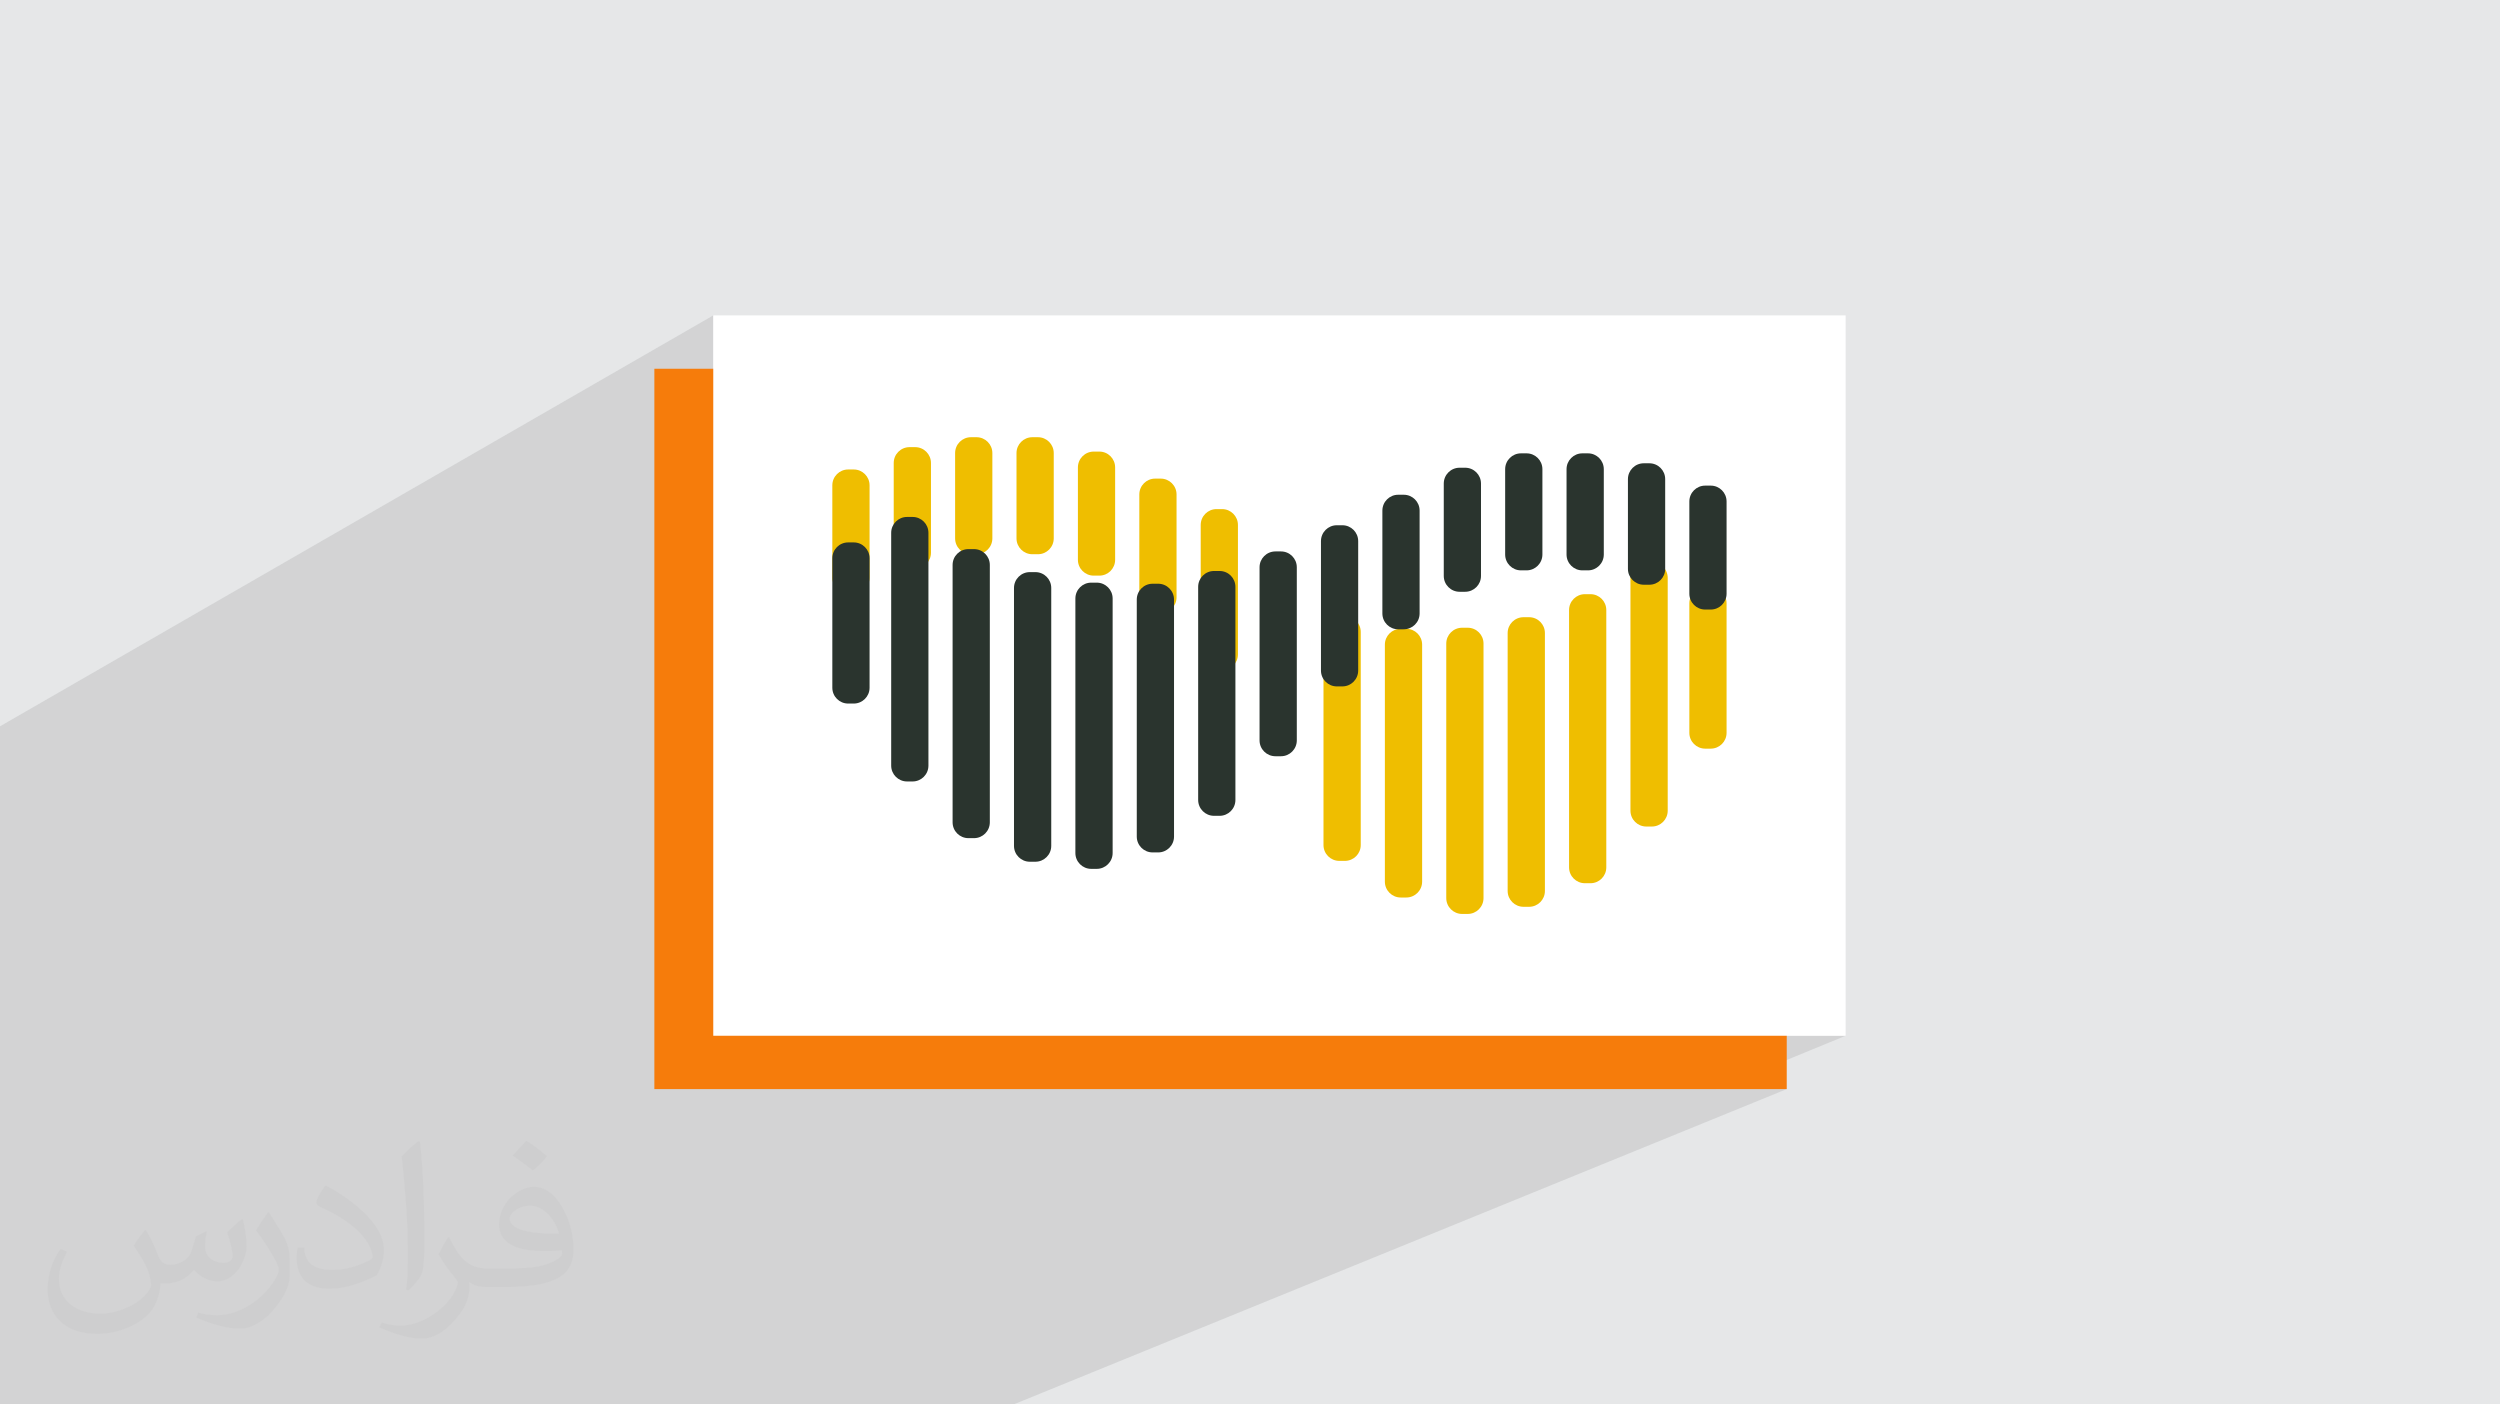 <?xml version="1.0" encoding="UTF-8"?>
<!DOCTYPE svg PUBLIC "-//W3C//DTD SVG 1.0//EN" "http://www.w3.org/TR/2001/REC-SVG-20010904/DTD/svg10.dtd">
<!-- Creator: CorelDRAW -->
<svg xmlns="http://www.w3.org/2000/svg" xml:space="preserve" width="94.192mm" height="52.917mm" version="1.0" style="shape-rendering:geometricPrecision; text-rendering:geometricPrecision; image-rendering:optimizeQuality; fill-rule:evenodd; clip-rule:evenodd"
viewBox="0 0 9404.92 5283.66"
 xmlns:xlink="http://www.w3.org/1999/xlink"
 xmlns:xodm="http://www.corel.com/coreldraw/odm/2003">
 <defs>
  <style type="text/css">
   <![CDATA[
    .fil3 {fill:#F67C0B}
    .fil4 {fill:white}
    .fil6 {fill:#2A342E;fill-rule:nonzero}
    .fil5 {fill:#EFBE00;fill-rule:nonzero}
    .fil2 {fill:#373435;fill-opacity:0.031}
    .fil1 {fill:#2B2A29;fill-opacity:0.102}
    .fil0 {fill:#E6E7E8}
   ]]>
  </style>
 </defs>
 <g id="Layer_x0020_1">
  <polygon class="fil0" points="-0,0 9404.92,0 9404.92,5283.66 -0,5283.66 "/>
  <polygon class="fil1" points="-0,4419.98 -0,4392.03 -0,4319.14 -0,4298.15 -0,4291.79 -0,4291.09 -0,4289.04 -0,4288.02 -0,4284.95 -0,4282.33 -0,4275.78 -0,4258.41 -0,4202.47 -0,4198.46 -0,4182.79 -0,4151.59 -0,4119.82 -0,4113.49 -0,4104.11 -0,4090.8 -0,4060.18 -0,4025.74 -0,4015.65 -0,4009.15 -0,4003.23 -0,3999.63 -0,3972.02 -0,3957.07 -0,3950.48 -0,3940.82 -0,3932.28 -0,3925.61 -0,3920.42 -0,3915.87 -0,3900.45 -0,3869.91 -0,3860.89 -0,3835.23 -0,3790.46 -0,3770.78 -0,3759.27 -0,3748.26 -0,3739.37 -0,3717.63 -0,3640.66 -0,3609.88 -0,3564.07 -0,3533.19 -0,3527.65 -0,3496.51 -0,2798.72 -0,2732.35 2683.29,1186.5 2683.29,2034.67 3157.46,1776.34 3148.64,1783.62 3141.37,1792.46 3135.88,1802.58 3132.41,1813.77 3131.2,1825.79 3131.2,1832.04 3388.41,1692.3 3379.59,1699.57 3372.32,1708.39 3366.83,1718.51 3363.36,1729.69 3362.15,1741.7 3362.15,1793.83 3629.49,1649.43 3619.37,1654.93 3610.55,1662.21 3603.28,1671.05 3597.79,1681.17 3594.32,1692.37 3593.11,1704.38 3593.11,1792.69 3860.51,1649.43 3850.37,1654.93 3841.54,1662.21 3834.26,1671.05 3828.75,1681.17 3825.27,1692.37 3824.06,1704.38 3824.06,1845.09 4091.45,1703.51 4081.32,1709 4072.49,1716.27 4065.23,1725.1 4059.73,1735.21 4056.26,1746.4 4055.05,1758.41 4055.05,1944.68 4322.44,1805.18 4312.33,1810.68 4303.52,1817.96 4296.26,1826.79 4290.76,1836.92 4287.3,1848.11 4286.09,1860.12 4286.09,2057.19 4553.38,1919.91 4543.27,1925.42 4534.47,1932.69 4527.2,1941.53 4521.7,1951.66 4518.24,1962.85 4517.03,1974.86 4517.03,2166.29 4543.91,2152.7 4533.78,2158.19 4524.94,2165.46 4517.65,2174.28 4517.03,2175.42 4517.03,2209.14 4774.85,2079.13 4764.71,2084.62 4755.87,2091.89 4748.58,2100.71 4743.07,2110.82 4742.29,2113.33 5005.81,1980.62 4995.69,1986.12 4992.01,1989.16 5236.81,1865.89 5226.71,1871.39 5217.9,1878.67 5210.63,1887.5 5206.11,1895.85 5467.75,1764.22 5457.64,1769.71 5448.83,1776.98 5441.56,1785.81 5436.08,1795.92 5432.61,1807.1 5431.4,1819.12 5431.4,1844.07 5698.73,1710.13 5688.61,1715.63 5679.79,1722.92 5672.52,1731.75 5667.03,1741.88 5663.56,1753.07 5662.35,1765.08 5662.35,1843.06 5929.71,1710.13 5919.6,1715.63 5910.77,1722.92 5903.48,1731.75 5897.98,1741.88 5894.51,1753.07 5893.29,1765.08 5893.29,1879.12 6160.66,1747.51 6150.54,1753.01 6141.71,1760.28 6134.42,1769.09 6128.92,1779.22 6125.45,1790.4 6124.23,1802.41 6124.23,1961.46 6391.65,1831.55 6381.53,1837.05 6372.71,1844.33 6365.44,1853.16 6359.95,1863.29 6356.48,1874.48 6355.27,1886.49 6355.27,2231.99 6391.65,2214.77 6381.53,2220.27 6372.71,2227.55 6365.44,2236.38 6359.95,2246.51 6358.36,2251.62 6359.95,2256.73 6365.44,2266.85 6372.71,2275.65 6381.53,2282.93 6391.65,2288.42 6402.85,2291.89 6414.87,2293.1 6435.71,2293.1 6447.73,2291.89 6458.92,2288.42 6355.27,2337.12 6355.27,2756.8 6356.48,2768.81 6359.95,2779.99 6365.44,2790.11 6372.71,2798.92 6381.53,2806.19 6391.65,2811.67 6402.85,2815.15 6414.87,2816.36 6435.71,2816.36 6447.73,2815.15 6458.92,2811.67 6133.73,2958.98 6133.73,3049.81 6134.94,3061.82 6138.42,3073.01 6143.91,3083.12 6151.18,3091.94 6159.99,3099.21 6170.12,3104.7 6181.31,3108.17 6193.33,3109.38 6214.27,3109.38 6226.26,3108.17 6237.45,3104.7 5902.78,3254.19 5902.78,3263.06 5903.99,3275.07 5907.47,3286.25 5912.96,3296.38 5920.23,3305.19 5929.04,3312.47 5939.17,3317.95 5950.36,3321.42 5962.38,3322.63 5983.32,3322.63 5995.31,3321.42 6006.48,3317.95 4700.81,3896.45 6943.21,3896.45 6455.3,4097.17 6721.63,4097.17 3812.56,5283.66 3571.12,5283.66 1569.91,5283.66 1559.17,5283.66 1543.47,5283.66 1541.28,5283.66 1532.6,5283.66 1514.68,5283.66 1396.68,5283.66 1385.74,5283.66 1376.34,5283.66 1367.79,5283.66 1359.44,5283.66 1348.77,5283.66 1348.67,5283.66 1331.15,5283.66 1201.98,5283.66 1169.68,5283.66 1079.77,5283.66 1068.76,5283.66 1050.81,5283.66 1001.73,5283.66 991.13,5283.66 973.98,5283.66 887.22,5283.66 817.4,5283.66 624.71,5283.66 613.64,5283.66 595.95,5283.66 436.18,5283.66 202.76,5283.66 25.53,5283.66 -0,5283.66 -0,5270.09 -0,5264.78 -0,5260.39 -0,5256.42 -0,5246 -0,5240.7 -0,5232.39 -0,5229.74 -0,5224.34 -0,5215.88 -0,5181.74 -0,5173.88 -0,5158.17 -0,5150.16 -0,5144.85 -0,5140.54 -0,5136.5 -0,5118.43 -0,5112.37 -0,5106.82 -0,5099 -0,5098.21 -0,5088.23 -0,5068.69 -0,5062.68 -0,5040.9 -0,5031.07 -0,5025.86 -0,5023.84 -0,5022 -0,5018.48 -0,5017.74 -0,5010.42 -0,5010.12 -0,4952.6 -0,4946.54 -0,4941.02 -0,4939.26 -0,4938.88 -0,4936.66 -0,4935.69 -0,4933.54 -0,4933.48 -0,4927.48 -0,4925.11 -0,4924.7 -0,4921.92 -0,4915.26 -0,4909.86 -0,4901.54 -0,4855.56 -0,4852.15 -0,4847.45 -0,4829.09 -0,4819.75 -0,4789.37 -0,4788.97 -0,4783.71 -0,4775.03 -0,4700.04 -0,4688 -0,4658.33 -0,4654.2 -0,4648.2 -0,4639.09 -0,4595.03 -0,4565.23 -0,4560.53 -0,4544.82 -0,4533.14 -0,4532.04 -0,4517.28 -0,4514.87 -0,4511.02 -0,4505.1 -0,4502.93 -0,4501.6 -0,4496.15 -0,4486.72 -0,4481.35 -0,4450.57 -0,4422.97 "/>
  <path class="fil2" d="M548.54 4627.69c17.95,27.21 29.6,53.36 40.96,82.43 8.45,16.91 12.93,48.09 52.57,48.09 11.61,0 28.28,-3.42 43.06,-11.61 16.63,-8.73 29.32,-21.94 35.94,-42l15.85 -53.36 38.57 -19.02 2.64 2.64c-5.27,20.09 -6.59,39.36 -6.59,54.43 0,44.63 38.57,61.56 69.22,61.56 17.95,0 34.09,-8.73 34.09,-25.11 0,-21.13 -8.98,-57.06 -20.62,-89.29 17.95,-17.95 35.94,-35.94 56.53,-50.47l3.17 1.6c8.98,38.04 14,75.56 14,100.66 0,24.57 -10.83,51.79 -19.81,69.49 -18.49,34.87 -51.25,62.62 -90.87,62.62 -30.1,0 -63.65,-15.07 -86.66,-43.06l-1.32 0c-21.66,26.96 -55.22,51.25 -108.86,51.25l-16.63 0c-2.64,35.41 -10.29,60.49 -21.94,82.95 -31.95,62.34 -126.81,106.47 -216.1,106.47 -124.17,0 -186.51,-71.59 -186.51,-166.96 0,-58.91 19.27,-113.6 48.88,-152.42l24.29 10.04c-18.49,35.41 -30.91,68.68 -30.91,101.45 0,89.29 72.66,131.83 156.4,131.83 77.68,0 173.83,-49.41 191.28,-106.72 -6.59,-62.62 -30.1,-91.93 -66.04,-148.99 10.83,-19.02 24.83,-38.04 42.28,-58.38l3.17 0 0 0 0 0 -0.02 -0.09zm1432.13 -336.04c26.15,16.39 51.79,35.66 76.87,57.85 -14,19.81 -31.45,37.79 -53.11,53.64 -25.11,-20.34 -50.19,-37.79 -75.84,-56.27 17.42,-19.55 34.62,-38.29 52.04,-55.22l0 0 0 0 0 0 0 0 0 0 0.03 0zm13.47 244.11c-42.28,0 -76.87,27.75 -76.87,48.34 0,44.13 84.53,57.85 185.72,57.31 -12.68,-51.79 -57.06,-105.68 -108.86,-105.68l0.01 0.03zm-94.86 236.19c54.96,0 103.04,-1.6 139.74,-10.83 40.96,-10.29 75.56,-30.91 75.56,-45.17 0,-3.7 0,-8.19 -1.32,-11.89 -22.98,2.11 -49.41,2.11 -72.38,2.11 -74.49,0 -131.55,-16.91 -154.02,-58.66 -5.55,-11.61 -9.51,-24.57 -9.51,-39.36 0,-40.43 17.42,-79.79 48.09,-107 25.61,-22.45 53.89,-36.44 82.67,-36.44 52.04,0 93.51,41.75 122.57,107.54 15.85,35.94 26.68,77.4 26.68,129.72 0,34.87 -9.51,64.19 -31.17,85.85 -40.43,39.11 -114.92,53.89 -229.04,53.89l-51.79 0 0 0 -13.47 0c-28.28,0 -48.62,-5.02 -64.72,-17.42l-2.64 0c0.79,6.59 1.32,12.93 1.32,19.02 0,25.61 -8.45,58.38 -25.61,84.53 -50.72,75.3 -105.68,108.04 -153.24,108.04 -48.09,0 -107,-18.49 -160.11,-42.54l9.51 -18.49c17.17,7.13 40.96,11.89 73.7,11.89 85.85,0 198.66,-82.43 212.66,-163 -3.17,-6.59 -8.98,-15.32 -17.17,-24.57 -25.11,-29.85 -40.96,-54.68 -55.75,-80.83 12.68,-25.11 24.29,-45.17 35.13,-63.4l4.49 -0.53c36.72,74.77 69.99,117.55 144.23,117.55l11.61 0 0 0 53.89 0 0 0 0 0 0 0 0 0 0 0 0.09 0.01zm-371.98 79c6.34,-34.34 6.87,-72.91 6.87,-108.86l0 -53.36c0,-99.6 -12.68,-244.36 -22.98,-338.68 17.95,-19.27 43.06,-42 62.87,-57.31l5.81 1.6c13.47,118.62 16.63,256 16.63,383.06 0,33.3 -1.32,65.79 -4.49,89.55 -1.85,30.1 -19.27,52.83 -56.53,87.7l-8.19 -3.7zm-382.8 -157.19c1.85,46.77 24.83,83.49 105.15,83.49 49.93,0 92.19,-12.93 138.96,-35.13 8.45,-3.7 12.93,-8.73 12.93,-12.93 0,-29.32 -22.45,-68.15 -60.23,-103.55 -36.72,-33.3 -85.34,-62.62 -130.76,-82.18 -15.6,-6.59 -20.62,-13.47 -20.62,-20.09 0,-13.47 17.95,-41.75 32.77,-62.09l5.02 -0.53c52.04,27.21 110.17,67.64 153.24,112.53 39.11,41.47 63.4,83.49 63.4,129.19 0,33.81 -10.29,65.51 -26.96,95.11 -57.06,28.79 -117.83,50.72 -178.06,50.72 -73.17,0 -123.1,-34.34 -123.1,-114.92 0,-8.73 0,-22.19 3.17,-39.64l25.11 0 0 0 0 0 0 0 0 0 0 0 -0.02 0zm-132.37 -132.9l45.45 73.45c16.63,27.21 32.23,56.81 32.23,103.55l0 59.7c0,48.34 -30.91,100.13 -80.83,151.38 -39.11,34.62 -73.7,49.41 -105.68,49.41 -47.55,0 -101.98,-14.79 -164.85,-41.75l7.13 -18.49c19.81,5.27 42.79,9.77 71.06,9.77 90.36,-0.53 182.8,-66.57 225.08,-147.15 5.02,-9.26 6.87,-17.95 6.87,-24.04 0,-9.26 -5.02,-19.55 -8.98,-28.79 -22.98,-43.31 -48.62,-82.95 -76.87,-119.68 14.79,-23.25 29.6,-45.7 45.7,-67.9l3.7 0.53 0 0 0 0 0 0 0 0 0 0 -0.02 0.01z"/>
  <g id="_1889241774400">
   <rect class="fil3" x="2461.71" y="1387.21" width="4259.92" height="2709.95"/>
   <g>
    <rect class="fil4" x="2683.29" y="1186.5" width="4259.92" height="2709.95"/>
    <g>
     <path class="fil5" d="M3211.66 2232.39l-20.89 0c-32.91,0 -59.57,-26.65 -59.57,-59.56l0 -347.04c0,-32.91 26.66,-59.64 59.57,-59.64l20.89 0c32.92,0 59.64,26.73 59.64,59.64l0 347.04c0,32.91 -26.72,59.56 -59.64,59.56z"/>
     <path class="fil5" d="M3442.63 2138.99l-20.91 0c-32.91,0 -59.57,-26.65 -59.57,-59.57l0 -337.72c0,-32.91 26.66,-59.58 59.57,-59.58l20.91 0c32.91,0 59.63,26.67 59.63,59.58l0 337.72c0,32.92 -26.72,59.57 -59.63,59.57z"/>
     <path class="fil5" d="M3673.59 2084.97l-20.91 0c-32.91,0 -59.57,-26.66 -59.57,-59.64l0 -320.95c0,-32.91 26.66,-59.64 59.57,-59.64l20.91 0c32.91,0 59.64,26.73 59.64,59.64l0 320.95c0,32.98 -26.73,59.64 -59.64,59.64z"/>
     <path class="fil5" d="M3904.65 2084.97l-20.94 0c-32.92,0 -59.65,-26.66 -59.65,-59.64l0 -320.95c0,-32.91 26.73,-59.64 59.65,-59.64l20.94 0c32.85,0 59.5,26.73 59.5,59.64l0 320.95c0,32.98 -26.65,59.64 -59.5,59.64z"/>
     <path class="fil5" d="M4135.59 2165.51l-20.94 0c-32.94,0 -59.6,-26.66 -59.6,-59.58l0 -347.52c0,-32.91 26.66,-59.58 59.6,-59.58l20.94 0c32.86,0 59.5,26.67 59.5,59.58l0 347.52c0,32.92 -26.64,59.58 -59.5,59.58z"/>
     <path class="fil5" d="M4366.53 2306.69l-20.93 0c-32.86,0 -59.51,-26.66 -59.51,-59.57l0 -386.99c0,-32.91 26.65,-59.64 59.51,-59.64l20.93 0c32.85,0 59.6,26.73 59.6,59.64l0 386.99c0,32.91 -26.75,59.57 -59.6,59.57z"/>
     <path class="fil5" d="M4597.48 2521.5l-20.94 0c-32.86,0 -59.51,-26.66 -59.51,-59.57l0 -487.07c0,-32.91 26.65,-59.64 59.51,-59.64l20.94 0c32.94,0 59.59,26.73 59.59,59.64l0 487.07c0,32.91 -26.65,59.57 -59.59,59.57z"/>
     <path class="fil5" d="M5059.35 3238.61l-20.83 0c-32.95,0 -59.6,-26.65 -59.6,-59.56l0 -801.85c0,-32.91 26.65,-59.64 59.6,-59.64l20.83 0c32.96,0 59.71,26.73 59.71,59.64l0 801.85c0,32.91 -26.75,59.56 -59.71,59.56z"/>
     <path class="fil5" d="M5290.4 3376.38l-20.94 0c-32.85,0 -59.6,-26.73 -59.6,-59.65l0 -891.61c0,-32.93 26.75,-59.64 59.6,-59.64l20.94 0c32.95,0 59.6,26.71 59.6,59.64l0 891.61c0,32.92 -26.65,59.65 -59.6,59.65z"/>
     <path class="fil5" d="M5521.34 3438.21l-20.84 0c-32.95,0 -59.7,-26.73 -59.7,-59.64l0 -957.51c0,-32.91 26.75,-59.57 59.7,-59.57l20.84 0c32.95,0 59.6,26.66 59.6,59.57l0 957.51c0,32.91 -26.65,59.64 -59.6,59.64z"/>
     <path class="fil5" d="M5752.28 3411.35l-20.84 0c-32.94,0 -59.7,-26.65 -59.7,-59.57l0 -970.31c0,-32.91 26.76,-59.57 59.7,-59.57l20.84 0c32.95,0 59.6,26.66 59.6,59.57l0 970.31c0,32.92 -26.65,59.57 -59.6,59.57z"/>
     <path class="fil5" d="M5983.32 3322.63l-20.94 0c-32.95,0 -59.6,-26.65 -59.6,-59.57l0 -968.17c0,-32.91 26.65,-59.64 59.6,-59.64l20.94 0c32.85,0 59.5,26.73 59.5,59.64l0 968.17c0,32.92 -26.65,59.57 -59.5,59.57z"/>
     <path class="fil5" d="M6214.27 3109.38l-20.94 0c-32.95,0 -59.6,-26.66 -59.6,-59.57l0 -875.91c0,-32.91 26.65,-59.57 59.6,-59.57l20.94 0c32.85,0 59.6,26.66 59.6,59.57l0 875.91c0,32.91 -26.75,59.57 -59.6,59.57z"/>
     <path class="fil5" d="M6435.71 2210.07l-20.84 0c-32.95,0 -59.6,26.73 -59.6,59.64l0 487.08c0,32.91 26.65,59.56 59.6,59.56l20.84 0c32.95,0 59.6,-26.65 59.6,-59.56l0 -487.08c0,-32.91 -26.65,-59.64 -59.6,-59.64z"/>
     <path class="fil6" d="M6414.87 2293.1l20.84 0c32.95,0 59.6,-26.65 59.6,-59.56l0 -347.04c0,-32.91 -26.65,-59.64 -59.6,-59.64l-20.84 0c-32.95,0 -59.6,26.73 -59.6,59.64l0 347.04c0,32.91 26.65,59.56 59.6,59.56z"/>
     <path class="fil6" d="M6183.84 2199.7l20.93 0c32.95,0 59.6,-26.65 59.6,-59.56l0 -337.73c0,-32.92 -26.65,-59.58 -59.6,-59.58l-20.93 0c-32.86,0 -59.61,26.66 -59.61,59.58l0 337.73c0,32.91 26.75,59.56 59.61,59.56z"/>
     <path class="fil6" d="M5952.89 2145.68l20.94 0c32.95,0 59.6,-26.73 59.6,-59.64l0 -320.96c0,-32.9 -26.65,-59.64 -59.6,-59.64l-20.94 0c-32.85,0 -59.6,26.74 -59.6,59.64l0 320.96c0,32.91 26.75,59.64 59.6,59.64z"/>
     <path class="fil6" d="M5721.95 2145.68l20.84 0c32.95,0 59.69,-26.73 59.69,-59.64l0 -320.96c0,-32.9 -26.74,-59.64 -59.69,-59.64l-20.84 0c-32.95,0 -59.6,26.74 -59.6,59.64l0 320.96c0,32.91 26.65,59.64 59.6,59.64z"/>
     <path class="fil6" d="M5490.91 2226.22l20.94 0c32.94,0 59.6,-26.66 59.6,-59.57l0 -347.53c0,-32.91 -26.66,-59.58 -59.6,-59.58l-20.94 0c-32.85,0 -59.51,26.67 -59.51,59.58l0 347.53c0,32.91 26.66,59.57 59.51,59.57z"/>
     <path class="fil6" d="M5259.97 2367.4l20.94 0c32.85,0 59.6,-26.66 59.6,-59.58l0 -386.98c0,-32.91 -26.75,-59.64 -59.6,-59.64l-20.94 0c-32.85,0 -59.5,26.73 -59.5,59.64l0 386.98c0,32.92 26.65,59.58 59.5,59.58z"/>
     <path class="fil6" d="M5029.03 2582.21l20.93 0c32.86,0 59.5,-26.73 59.5,-59.64l0 -487c0,-32.92 -26.64,-59.64 -59.5,-59.64l-20.93 0c-32.95,0 -59.6,26.72 -59.6,59.64l0 487c0,32.91 26.65,59.64 59.6,59.64z"/>
     <path class="fil6" d="M4798.09 2844.94l20.93 0c32.85,0 59.51,-26.74 59.51,-59.64l0 -651.28c0,-32.91 -26.66,-59.57 -59.51,-59.57l-20.93 0c-32.96,0 -59.71,26.66 -59.71,59.57l0 651.28c0,32.9 26.75,59.64 59.71,59.64z"/>
     <path class="fil6" d="M4567.14 3069.07l20.84 0c32.95,0 59.61,-26.73 59.61,-59.65l0 -801.83c0,-32.92 -26.66,-59.58 -59.61,-59.58l-20.84 0c-32.94,0 -59.69,26.66 -59.69,59.58l0 801.83c0,32.92 26.75,59.65 59.69,59.65z"/>
     <path class="fil6" d="M4336.2 3206.77l20.84 0c32.85,0 59.6,-26.66 59.6,-59.56l0 -891.71c0,-32.9 -26.75,-59.56 -59.6,-59.56l-20.84 0c-33.05,0 -59.69,26.66 -59.69,59.56l0 891.71c0,32.9 26.64,59.56 59.69,59.56z"/>
     <path class="fil6" d="M4105.16 3268.61l20.84 0c32.95,0 59.7,-26.66 59.7,-59.57l0 -957.53c0,-32.91 -26.75,-59.63 -59.7,-59.63l-20.84 0c-32.95,0 -59.6,26.72 -59.6,59.63l0 957.53c0,32.91 26.65,59.57 59.6,59.57z"/>
     <path class="fil6" d="M3874.21 3241.81l20.84 0c32.95,0 59.7,-26.65 59.7,-59.57l0 -970.38c0,-32.92 -26.75,-59.58 -59.7,-59.58l-20.84 0c-32.95,0 -59.6,26.66 -59.6,59.58l0 970.38c0,32.92 26.65,59.57 59.6,59.57z"/>
     <path class="fil6" d="M3643.22 3153.09l20.89 0c32.93,0 59.58,-26.65 59.58,-59.63l0 -968.17c0,-32.93 -26.65,-59.58 -59.58,-59.58l-20.89 0c-32.91,0 -59.57,26.65 -59.57,59.58l0 968.17c0,32.98 26.66,59.63 59.57,59.63z"/>
     <path class="fil6" d="M3412.27 2939.84l20.89 0c32.92,0 59.58,-26.73 59.58,-59.64l0 -875.84c0,-32.91 -26.66,-59.64 -59.58,-59.64l-20.89 0c-32.92,0 -59.65,26.73 -59.65,59.64l0 875.84c0,32.91 26.73,59.64 59.65,59.64z"/>
     <path class="fil6" d="M3190.77 2040.54l20.89 0c32.92,0 59.64,26.66 59.64,59.57l0 487.07c0,32.92 -26.72,59.57 -59.64,59.57l-20.89 0c-32.91,0 -59.57,-26.65 -59.57,-59.57l0 -487.07c0,-32.91 26.66,-59.57 59.57,-59.57z"/>
    </g>
   </g>
  </g>
 </g>
</svg>
